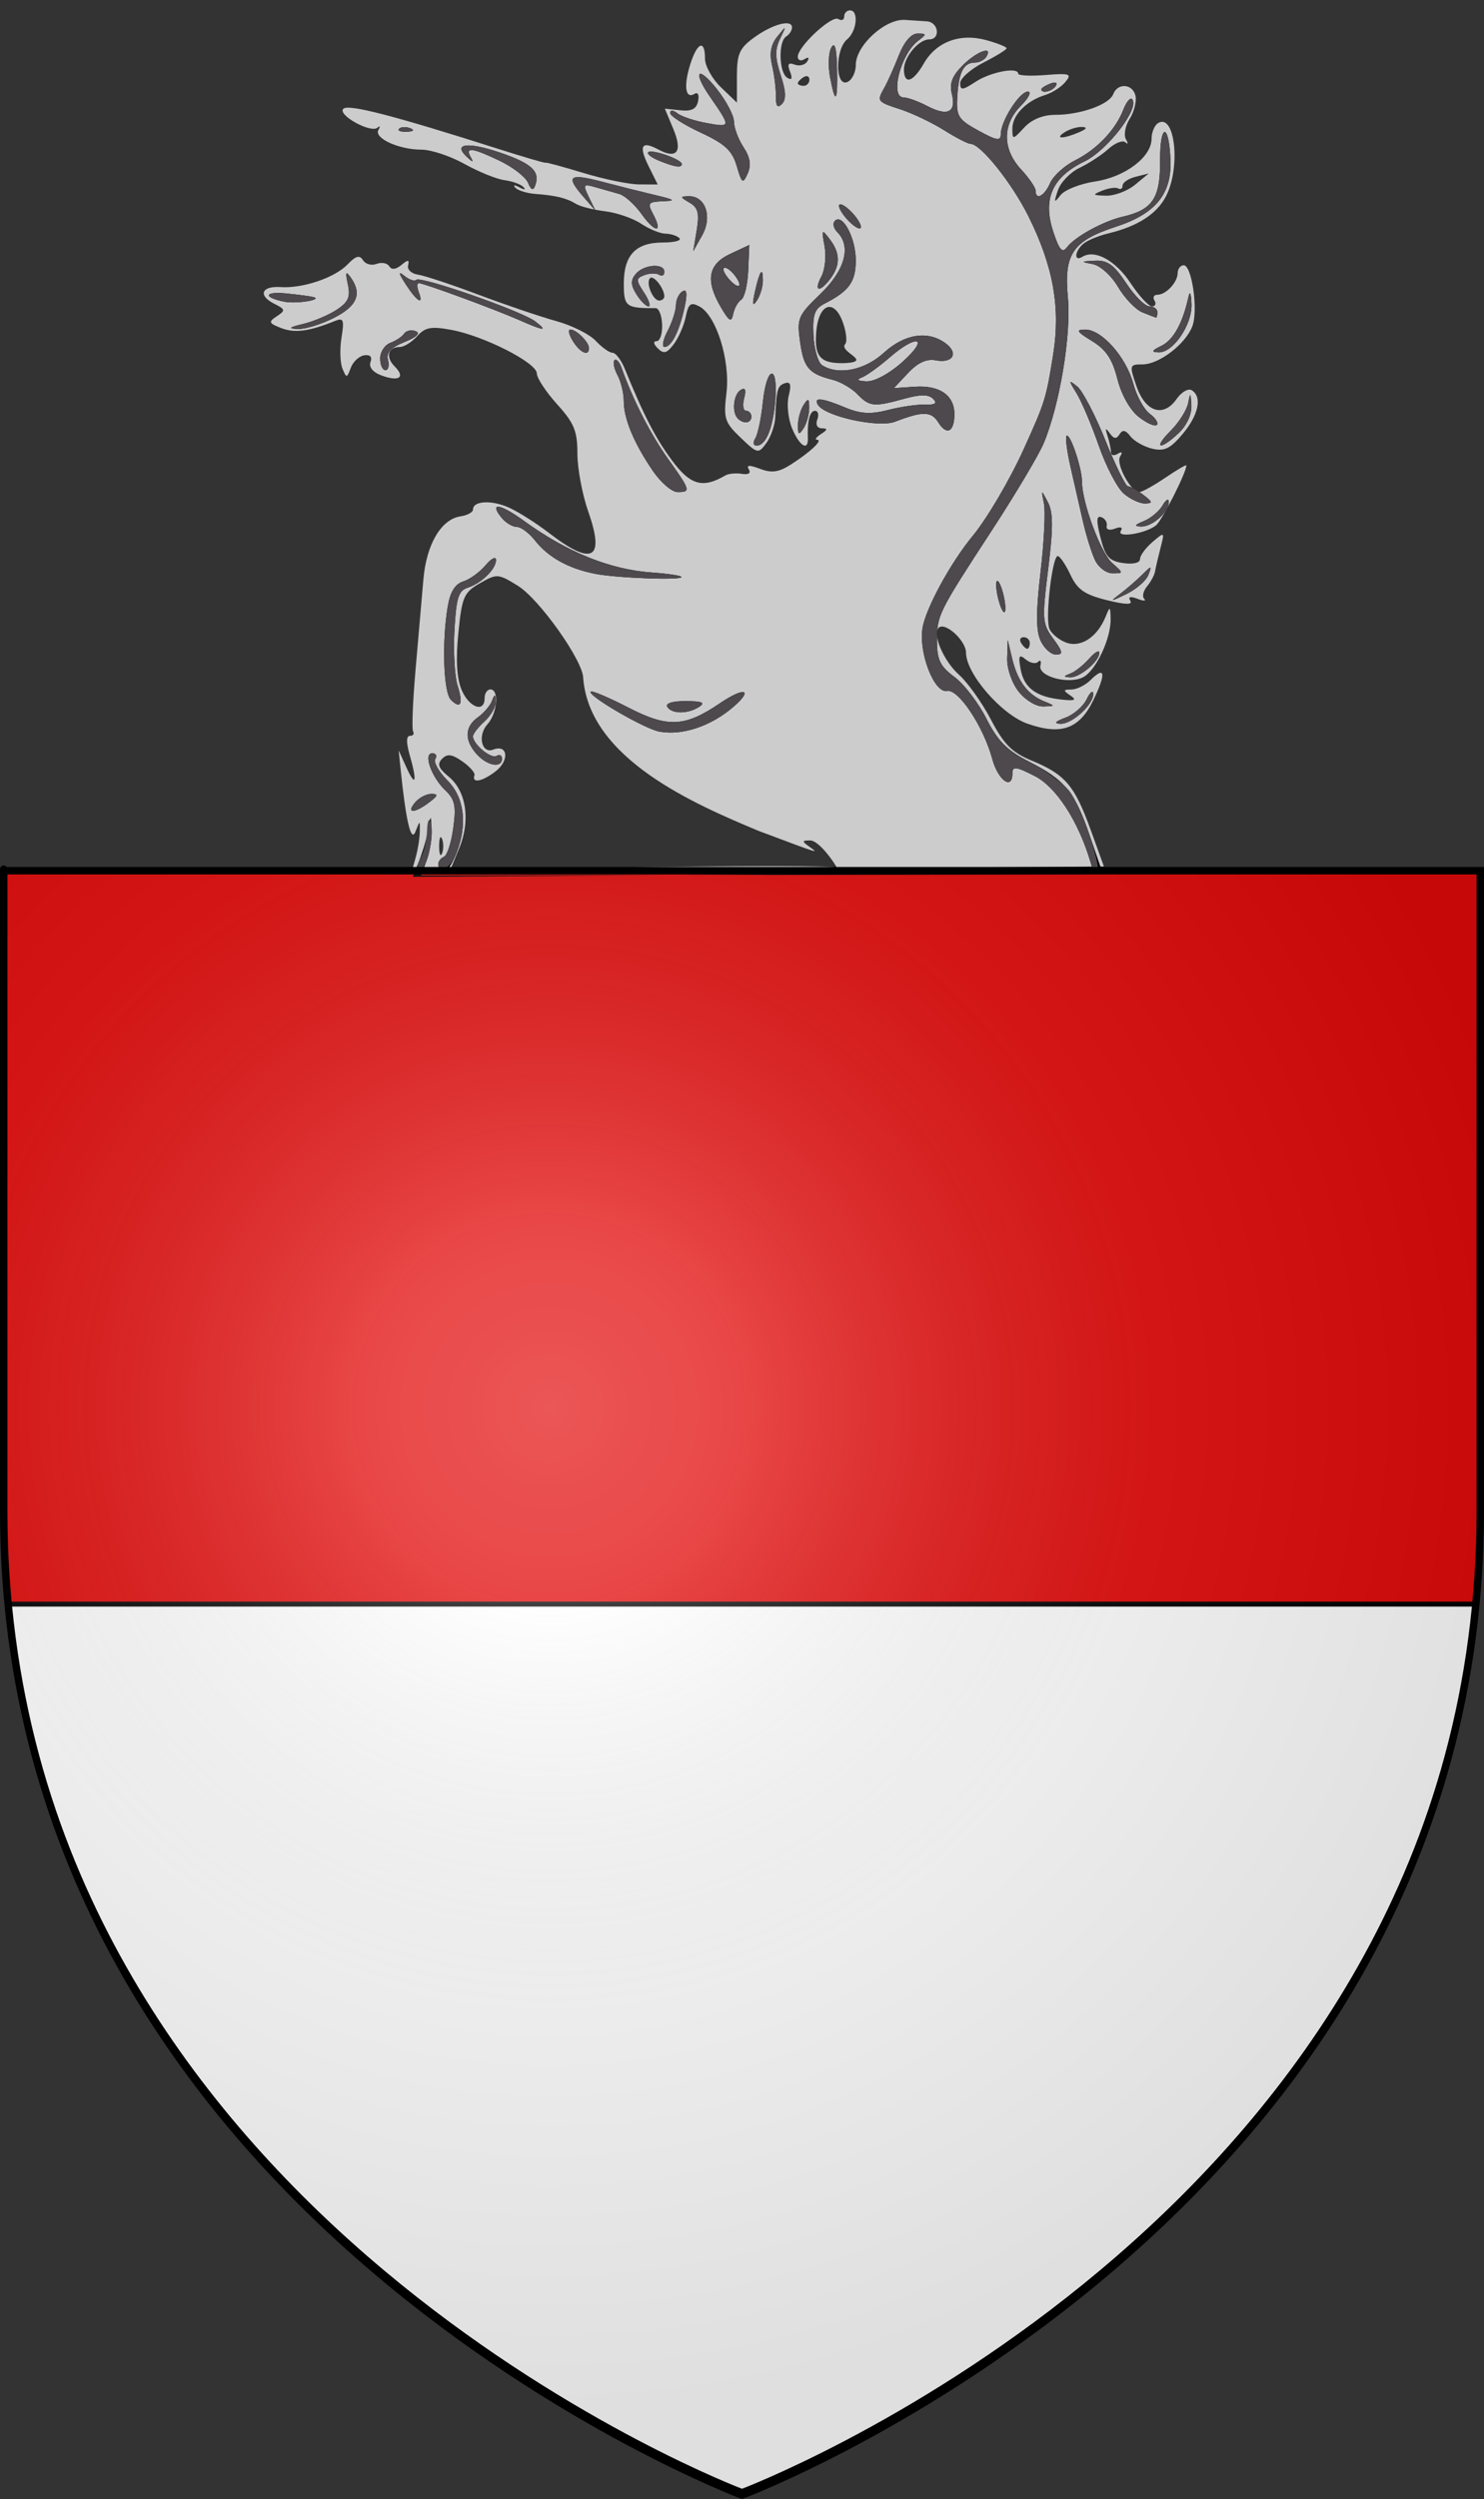 <?xml version="1.0" encoding="UTF-8" standalone="no"?>
<!-- Created with Inkscape (http://www.inkscape.org/) -->

<svg
   xmlns:dc="http://purl.org/dc/elements/1.1/"
   xmlns:cc="http://creativecommons.org/ns#"
   xmlns:rdf="http://www.w3.org/1999/02/22-rdf-syntax-ns#"
   xmlns:svg="http://www.w3.org/2000/svg"
   xmlns="http://www.w3.org/2000/svg"
   xmlns:xlink="http://www.w3.org/1999/xlink"
   xmlns:sodipodi="http://sodipodi.sourceforge.net/DTD/sodipodi-0.dtd"
   xmlns:inkscape="http://www.inkscape.org/namespaces/inkscape"
   version="1.0"
   width="600"
   height="1009.707"
   id="svg2"
   style="display:inline"
   sodipodi:version="0.32"
   inkscape:version="0.48.4 r9939"
   sodipodi:docname="Blason_ville_be_Kruibeke_(avec_ornements).svg"
   inkscape:output_extension="org.inkscape.output.svg.inkscape">
  <rect width="100%" height="100%" fill="#333333" stroke="none"/>
  <sodipodi:namedview
     inkscape:window-height="850"
     inkscape:window-width="1440"
     inkscape:pageshadow="2"
     inkscape:pageopacity="0.0"
     guidetolerance="10.0"
     gridtolerance="10.0"
     objecttolerance="10.0"
     borderopacity="1.0"
     bordercolor="#666666"
     pagecolor="#ffffff"
     id="base"
     showgrid="false"
     inkscape:zoom="0.7"
     inkscape:cx="263.70383"
     inkscape:cy="733.65324"
     inkscape:window-x="-8"
     inkscape:window-y="-8"
     inkscape:current-layer="svg2"
     fit-margin-top="0"
     fit-margin-left="0"
     fit-margin-right="0"
     fit-margin-bottom="0"
     inkscape:window-maximized="0" />
  <desc
     id="desc4">Blason Vide 3D</desc>
  <defs
     id="defs6">
    <inkscape:perspective
       sodipodi:type="inkscape:persp3d"
       inkscape:vp_x="0 : 330 : 1"
       inkscape:vp_y="0 : 1000 : 0"
       inkscape:vp_z="600 : 330 : 1"
       inkscape:persp3d-origin="300 : 220 : 1"
       id="perspective11086" />
    <linearGradient
       id="linearGradient2893">
      <stop
         id="stop2895"
         style="stop-color:#ffffff;stop-opacity:0.314"
         offset="0" />
      <stop
         id="stop2897"
         style="stop-color:#ffffff;stop-opacity:0.251"
         offset="0.19" />
      <stop
         id="stop2901"
         style="stop-color:#6b6b6b;stop-opacity:0.125"
         offset="0.6" />
      <stop
         id="stop2899"
         style="stop-color:#000000;stop-opacity:0.125"
         offset="1" />
    </linearGradient>
    <radialGradient
       cx="221.445"
       cy="226.331"
       r="300"
       fx="221.445"
       fy="226.331"
       id="radialGradient3163"
       xlink:href="#linearGradient2893"
       gradientUnits="userSpaceOnUse"
       gradientTransform="matrix(1.353,0,0,1.349,-791.915,-112.89)" />
  </defs>
  <g
     id="layer3"
     style="display:inline"
     transform="translate(0,349.614)">
    <path
       d="m 300,658.5 c 0,0 298.5,-112.32 298.5,-397.772 0,-285.452 0,-258.552 0,-258.552 l -597,0 0,258.552 C 1.5,546.18 300,658.5 300,658.5 z"
       id="path2855"
       style="fill:#e20909;fill-opacity:1;fill-rule:evenodd;stroke:none"
       inkscape:connector-curvature="0" />
  </g>
  <g
     id="layer94"
     style="display:inline"
     transform="translate(0,349.614)">
    <g
       id="layer23"
       style="display:inline">
      <path
         d="m 596.565,298.498 -593.131,0 c 25.572,256.548 296.57,358.506 296.57,358.506 0,0 270.99,-101.959 296.561,-358.506"
         id="coupé"
         style="fill:#ffffff;fill-opacity:1;stroke:#010101;stroke-width:2;stroke-miterlimit:4;stroke-dasharray:none"
         inkscape:connector-curvature="0" />
    </g>
  </g>
  <g
     id="g3046"
     transform="matrix(2.345,0,0,2.345,1061.817,-860.538)">
    <path
       style="fill:#cccccc"
       d="m -381.801,517.09 0.677,-2.42 c 0.372,-1.331 0.69,-3.32 0.706,-4.42 0.029,-1.997 0.028,-1.997 -0.75,-0.004 -0.765,1.959 -1.645,-1.775 -2.591,-10.996 l -0.308,-3 1.364,3 c 1.594,3.504 1.855,2.381 0.525,-2.257 -0.602,-2.099 -0.581,-3.243 0.059,-3.243 0.544,0 0.789,-0.338 0.544,-0.75 -0.245,-0.412 -0.051,-5.25 0.43,-10.75 0.481,-5.5 1.085,-12.454 1.343,-15.454 0.52,-6.054 3.063,-10.369 6.405,-10.866 1.182,-0.175 2.15,-0.705 2.15,-1.176 0,-1.568 3.461,-1.67 6.5,-0.19 1.65,0.803 4.575,2.674 6.5,4.157 7.575,5.837 9.785,4.692 6.883,-3.565 -1.035,-2.946 -1.883,-7.45 -1.883,-10.01 0,-3.914 -0.556,-5.27 -3.5,-8.528 -1.925,-2.131 -3.5,-4.524 -3.5,-5.319 0,-1.815 -9.069,-6.436 -14.694,-7.487 -3.514,-0.656 -4.53,-0.472 -5.928,1.073 -0.928,1.026 -2.266,1.865 -2.974,1.865 -2.078,0 -2.542,1.719 -0.906,3.356 1.914,1.914 0.724,2.682 -2.353,1.521 -1.427,-0.539 -2.144,-1.439 -1.819,-2.284 0.338,-0.88 -0.059,-1.308 -1.074,-1.159 -0.885,0.13 -1.931,1.098 -2.323,2.151 -0.674,1.807 -0.755,1.814 -1.445,0.121 -0.402,-0.987 -0.472,-3.389 -0.156,-5.338 0.496,-3.057 0.341,-3.449 -1.126,-2.852 -4.394,1.788 -6.917,2.131 -9.211,1.249 -2.221,-0.854 -2.31,-1.077 -0.818,-2.057 1.523,-1.001 1.483,-1.194 -0.441,-2.154 -2.847,-1.42 -2.208,-3.097 1.095,-2.872 3.815,0.259 9.358,-1.617 11.554,-3.913 1.41,-1.473 2.073,-1.654 2.649,-0.722 0.423,0.684 1.475,0.973 2.338,0.642 0.863,-0.331 1.848,-0.15 2.19,0.403 0.401,0.649 1.141,0.573 2.088,-0.213 1.164,-0.966 1.404,-0.949 1.161,0.08 -0.169,0.714 0.594,1.423 1.694,1.576 1.1,0.153 5.825,1.717 10.5,3.475 4.675,1.758 10.692,3.799 13.371,4.535 2.679,0.736 5.734,2.264 6.789,3.396 1.055,1.132 2.36,2.059 2.9,2.059 0.54,0 1.487,1.238 2.103,2.75 3.284,8.063 5.275,11.922 8.153,15.807 3.157,4.261 5.294,4.862 9.184,2.579 0.55,-0.323 1.837,-0.449 2.859,-0.28 1.127,0.186 1.597,-0.118 1.193,-0.772 -0.47,-0.76 0.103,-0.786 1.937,-0.089 2.009,0.764 3.22,0.595 5.307,-0.74 3.401,-2.176 5.6,-4.251 4.525,-4.271 -0.452,-0.008 -0.146,-0.452 0.679,-0.985 1.157,-0.748 1.19,-0.973 0.143,-0.985 -0.793,-0.009 -1.118,-0.639 -0.781,-1.515 0.317,-0.825 0.14,-1.5 -0.393,-1.5 -0.898,0 -1.349,1.731 -1.237,4.75 0.085,2.282 -1.471,1.293 -2.723,-1.731 -0.679,-1.639 -0.939,-4.158 -0.578,-5.598 0.478,-1.903 0.304,-2.499 -0.637,-2.183 -1.293,0.434 -1.462,1.019 -1.678,5.821 -0.063,1.407 -0.757,3.432 -1.541,4.5 -1.388,1.889 -1.506,1.864 -4.438,-0.936 -2.763,-2.64 -2.964,-3.28 -2.436,-7.743 0.663,-5.596 -1.759,-13.305 -4.668,-14.862 -1.484,-0.794 -1.89,-0.49 -2.351,1.761 -0.306,1.497 -1.23,3.621 -2.052,4.721 -1.198,1.603 -1.746,1.752 -2.762,0.75 -0.755,-0.745 -0.84,-1.25 -0.211,-1.25 0.581,0 1.009,-1.28 0.95,-2.845 -0.059,-1.565 -0.556,-2.844 -1.106,-2.842 -5.154,0.015 -5.5,-0.252 -5.5,-4.241 0,-4.905 2.064,-7.071 6.738,-7.071 1.977,0 3.258,-0.338 2.845,-0.75 -0.412,-0.412 -1.5,-0.762 -2.417,-0.776 -0.917,-0.014 -2.799,-0.784 -4.182,-1.711 -1.384,-0.927 -4.181,-1.892 -6.217,-2.144 -2.036,-0.252 -4.279,-0.82 -4.984,-1.26 -1.595,-0.996 -3.507,-1.468 -6.981,-1.722 -1.484,-0.108 -3.059,-0.593 -3.5,-1.077 -0.458,-0.502 -0.158,-0.527 0.697,-0.059 0.838,0.458 1.152,0.439 0.712,-0.044 -0.433,-0.476 -1.911,-1.015 -3.284,-1.199 -1.373,-0.184 -4.48,-1.442 -6.905,-2.796 -2.425,-1.354 -5.763,-2.461 -7.419,-2.461 -3.897,0 -8.22,-1.98 -7.413,-3.396 0.346,-0.607 0.275,-0.784 -0.158,-0.394 -1.13,1.019 -6.949,-2.194 -5.89,-3.253 0.853,-0.853 8.665,1.164 26.357,6.802 4.675,1.49 8.5,2.611 8.5,2.491 0,-0.12 2.925,0.671 6.5,1.758 3.575,1.087 7.928,1.98 9.673,1.984 l 3.173,0.008 -1.528,-3.062 c -1.798,-3.604 -1.295,-4.53 1.616,-2.972 3.253,1.741 4.24,0.39 2.594,-3.551 l -1.453,-3.478 2.677,0.282 c 1.947,0.205 2.781,-0.228 3.058,-1.586 0.22,-1.077 -0.046,-1.604 -0.629,-1.244 -1.558,0.963 -1.896,-1.345 -0.739,-5.044 1.208,-3.859 2.557,-4.403 2.557,-1.031 0,1.272 1.238,3.499 2.75,4.948 l 2.75,2.635 0,-4.528 c 0,-3.855 0.435,-4.845 2.933,-6.664 3.205,-2.334 6.567,-3.234 6.567,-1.756 0,0.514 -0.45,1.213 -1,1.553 -1.386,0.857 -1.258,6.223 0.17,7.105 0.801,0.495 0.955,0.164 0.489,-1.052 -0.502,-1.307 -0.291,-1.626 0.798,-1.208 0.814,0.312 1.788,0.068 2.166,-0.543 0.416,-0.673 0.231,-0.829 -0.468,-0.397 -0.635,0.392 -1.155,0.202 -1.155,-0.422 0,-1.759 5.852,-7.192 6.989,-6.489 0.556,0.344 1.011,0.148 1.011,-0.434 0,-0.582 0.45,-1.059 1,-1.059 1.543,0 1.182,3.604 -0.5,5 -2.06,1.71 -2.06,8.152 0,7.362 0.825,-0.317 1.5,-1.652 1.5,-2.969 0,-3.346 5.098,-7.994 8.5,-7.749 1.1,0.079 2.788,0.192 3.75,0.25 2.029,0.123 2.418,3.106 0.405,3.106 -1.825,0 -4.397,3.1 -4.356,5.25 0.051,2.609 1.582,2.118 3.429,-1.099 2.151,-3.747 6.243,-5.273 10.781,-4.02 1.92,0.53 3.49,1.158 3.49,1.396 0,0.238 -1.8,1.351 -4,2.473 -2.2,1.122 -4,2.717 -4,3.543 0,1.277 0.4,1.24 2.661,-0.241 2.593,-1.699 7.339,-2.598 7.339,-1.391 0,0.332 2.124,0.434 4.721,0.227 4.209,-0.335 4.579,-0.204 3.41,1.204 -0.721,0.869 -2.283,1.875 -3.471,2.237 -3.215,0.978 -5.66,3.468 -5.66,5.764 0,1.994 0.04,1.991 2.039,-0.155 1.305,-1.4 3.232,-2.189 5.351,-2.189 4.343,0 9.309,-1.773 9.999,-3.57 0.769,-2.004 3.388,-1.786 3.842,0.32 0.207,0.963 -0.248,2.743 -1.013,3.956 -0.765,1.213 -1.054,2.788 -0.644,3.5 0.411,0.712 0.37,0.952 -0.09,0.535 -0.46,-0.418 -1.77,0.087 -2.91,1.121 -1.141,1.034 -3.379,2.5 -4.975,3.259 -1.595,0.759 -3.283,2.504 -3.75,3.879 -0.734,2.159 -0.673,2.274 0.443,0.842 0.711,-0.912 3.399,-1.973 5.972,-2.359 5.188,-0.778 9.735,-4.223 9.735,-7.376 0,-1.094 0.5,-2.298 1.112,-2.676 2.924,-1.807 3.949,7.616 1.371,12.602 -1.582,3.059 -4.889,5.183 -9.977,6.407 -1.647,0.396 -3.559,1.19 -4.25,1.763 -1.519,1.261 -1.688,3.183 -0.199,2.262 2.152,-1.33 5.731,0.615 8.313,4.518 1.462,2.209 3.129,4.017 3.703,4.017 0.575,0 0.767,-0.45 0.427,-1 -0.34,-0.55 -0.109,-1 0.512,-1 1.477,0 3.488,-2.162 3.488,-3.75 0,-0.688 0.45,-1.29 1,-1.338 1.431,-0.126 2.579,7.751 1.531,10.506 -1.175,3.092 -5.743,6.582 -8.614,6.582 -2.236,0 -2.27,0.125 -1.02,3.75 1.544,4.479 4.64,5.462 6.926,2.198 0.834,-1.191 2.003,-1.865 2.597,-1.498 1.844,1.14 1.195,4.259 -1.569,7.544 -2.138,2.541 -3.151,3.027 -5.25,2.522 -1.431,-0.344 -3.121,-1.303 -3.755,-2.131 -0.838,-1.093 -1.351,-1.186 -1.875,-0.339 -0.533,0.862 -0.974,0.812 -1.69,-0.19 -0.726,-1.016 -0.82,-0.896 -0.375,0.475 0.327,1.007 0.594,2.272 0.594,2.809 0,0.537 0.52,0.656 1.155,0.264 0.73,-0.451 0.882,-0.273 0.414,0.485 -0.774,1.252 1.862,6.111 3.315,6.111 0.461,0 2.475,-1.111 4.477,-2.47 2.002,-1.358 3.64,-2.316 3.64,-2.127 0,1.219 -4.206,9.514 -5.238,10.331 -1.81,1.432 -6.853,2.223 -6.067,0.952 0.384,-0.622 -0.017,-0.776 -1.018,-0.392 -0.954,0.366 -1.551,0.174 -1.414,-0.455 0.131,-0.599 -0.283,-1.281 -0.919,-1.516 -0.858,-0.317 -0.898,0.594 -0.154,3.526 0.836,3.295 1.487,4.024 3.907,4.379 1.71,0.251 2.904,-0.028 2.904,-0.678 0,-0.608 0.961,-1.927 2.135,-2.933 2.12,-1.815 2.13,-1.808 1.396,1.028 -0.406,1.571 -0.824,3.373 -0.929,4.005 -0.104,0.632 -0.729,1.798 -1.387,2.592 -0.659,0.794 -0.878,1.763 -0.487,2.154 0.391,0.391 -0.137,0.386 -1.173,-0.012 -1.225,-0.47 -1.653,-0.35 -1.225,0.342 0.446,0.721 -0.872,0.683 -4.086,-0.118 -3.812,-0.95 -5.039,-1.809 -6.244,-4.373 -0.825,-1.755 -1.805,-3.2 -2.178,-3.212 -0.941,-0.03 -2.182,10.598 -1.457,12.486 0.325,0.847 1.614,1.93 2.863,2.405 2.521,0.96 5.386,-0.892 6.827,-4.413 0.773,-1.889 0.822,-1.873 0.882,0.282 0.094,3.368 -2.486,8.906 -4.7,10.091 -2.5,1.338 -7.857,-0.1 -7.403,-1.987 0.183,-0.763 -2.6e-4,-1.053 -0.408,-0.645 -0.408,0.408 -1.367,0.222 -2.132,-0.413 -1.147,-0.952 -1.3,-0.654 -0.873,1.701 0.583,3.217 2.677,4.761 7.08,5.222 2.293,0.24 2.647,0.074 1.5,-0.704 -1.3,-0.882 -1.276,-1.02 0.179,-1.033 0.923,-0.008 2.407,-0.744 3.298,-1.634 2.508,-2.508 2.708,-1.138 0.501,3.43 -2.415,4.999 -5.55,6.127 -11.371,4.094 -4.5,-1.572 -10.606,-8.62 -10.606,-12.242 0,-2.084 -3.624,-5.372 -4.717,-4.279 -1.118,1.118 0.894,5.758 3.506,8.085 1.509,1.345 3.991,4.829 5.515,7.741 2.241,4.284 3.604,5.64 7.129,7.099 5.677,2.348 7.305,4.271 10.062,11.887 l 2.282,6.304 m -46.153,0.209 c 0.909,1.057 -2.61,-4.712 -4.529,-4.694 -1.402,0.013 -1.413,0.146 -0.095,1.094 1.664,1.197 2.084,1.328 -8.8,-2.752 -10.925,-4.562 -29.128,-12.358 -30.2,-26.305 0,-2.951 -7.552,-13.613 -11.268,-15.91 -3.4,-2.101 -3.617,-2.116 -6.545,-0.435 -2.765,1.587 -3.088,2.332 -3.713,8.554 -0.459,4.574 -0.281,7.79 0.542,9.777 1.276,3.081 3.984,4.075 3.984,1.461 0,-0.825 0.45,-1.5 1,-1.5 1.543,0 1.183,4.141 -0.524,6.027 -1.731,1.913 -0.991,5.108 1.006,4.342 2.531,-0.971 2.845,1.876 0.412,3.745 -2.336,1.795 -4.145,2.12 -3.644,0.656 0.138,-0.402 -0.8,-1.466 -2.084,-2.366 -1.798,-1.26 -2.602,-1.363 -3.5,-0.448 -0.891,0.907 -0.622,1.631 1.14,3.071 3.061,2.502 3.798,7.594 1.792,12.393 -0.879,2.103 -1.737,4.143 -1.598,4.093 1.676,-0.592 65.99,-1.541 66.624,-0.804 z m -67.962,-4.959 c -0.277,-0.688 -0.504,-0.125 -0.504,1.25 0,1.375 0.227,1.938 0.504,1.25 0.277,-0.688 0.277,-1.812 0,-2.5 z m 101.338,-33.75 c 0,-0.55 -0.477,-1 -1.059,-1 -0.582,0 -0.781,0.45 -0.441,1 0.34,0.55 0.816,1 1.059,1 0.243,0 0.441,-0.45 0.441,-1 z m -31.83,-51.503 c 0.367,-0.367 0.201,-2.001 -0.367,-3.633 -1.506,-4.321 -4.215,-3.417 -4.622,1.543 -0.356,4.34 0.715,5.491 4.995,5.369 4.837,-0.28 -1.181,-1.927 -0.006,-3.279 z m -31.185,-8.247 c -0.028,-1.369 -1.866,-3.702 -2.454,-3.114 -0.788,0.788 0.467,3.864 1.576,3.864 0.491,0 0.886,-0.338 0.878,-0.75 z m 81.155,-19.198 2.361,-1.948 -2.25,0.565 c -1.238,0.311 -2.25,0.989 -2.25,1.507 0,0.518 -0.338,0.747 -0.75,0.508 -0.412,-0.239 -1.65,-0.072 -2.75,0.371 -1.775,0.714 -1.703,0.812 0.639,0.875 1.452,0.039 3.702,-0.806 5,-1.878 z m -9.639,-9.052 c 1.319,-0.567 1.489,-0.878 0.5,-0.914 -0.825,-0.03 -2.175,0.381 -3,0.914 -1.828,1.181 -0.249,1.181 2.5,0 z m -46.5,-9.059 c 0,-0.582 -0.45,-0.781 -1,-0.441 -0.55,0.34 -1,0.816 -1,1.059 0,0.243 0.45,0.441 1,0.441 0.55,0 1,-0.477 1,-1.059 z"
       id="path3052"
       inkscape:connector-curvature="0"
       sodipodi:nodetypes="csccscsssssscssssssssssssscssssssssssssscsssssssscscscscsscssccsssssssscsssscsssscccssscsssssccssscsssssscsssssssssssssssscsscsssssssssssssssssscssssssssssssssssssssssssssssssssssssscsssssssccssscssscssssssscsscsssssscscsccssssssssssssssssssssssssscsscccsscsssssccsssssssssss" />
    <path
       style="fill:#000000"
       d="m -381.609,518.034 1.134,-2.892 c 0.624,-1.591 1.318,-4.017 1.544,-5.392 0.408,-2.488 0.411,-2.487 0.547,0.185 0.075,1.477 -0.308,3.852 -0.85,5.279 l -0.986,2.594 c 38.689,-0.06 77.379,-0.121 116.068,-0.182 l -0.649,-2.188 c -2.071,-6.989 -5.897,-12.877 -9.59,-14.761 -3.255,-1.661 -3.857,-1.73 -3.857,-0.447 0,2.951 -2.47,1.182 -3.463,-2.48 -1.521,-5.612 -5.848,-12.128 -7.795,-11.736 -2.182,0.439 -4.887,-6.414 -4.249,-10.764 0.485,-3.308 4.835,-11.318 8.652,-15.934 2.498,-3.021 6.442,-9.728 8.857,-15.066 3.642,-8.048 3.816,-8.607 5.028,-16.195 1.293,-8.097 0.022,-15.215 -4.252,-23.805 -2.859,-5.746 -8.26,-12.5 -9.995,-12.5 -0.453,0 -2.502,-1.056 -4.554,-2.346 -2.052,-1.291 -5.418,-2.9 -7.48,-3.578 -4.147,-1.361 -4.158,-1.376 -2.775,-3.84 0.536,-0.955 1.638,-3.424 2.449,-5.486 0.918,-2.334 2.132,-3.75 3.216,-3.75 1.605,0 1.613,0.098 0.096,1.25 -3.009,2.285 -4.91,9.744 -2.486,9.756 0.688,0.003 2.534,0.676 4.104,1.495 3.5,1.825 5.004,1.062 4.203,-2.131 -0.442,-1.762 0.063,-3.08 1.874,-4.891 2.421,-2.421 5.298,-3.467 4.07,-1.479 -0.34,0.55 -1.24,1 -2,1 -1.918,0 -2.765,1.677 -3.007,5.952 -0.186,3.296 0.174,3.865 3.65,5.769 3.178,1.741 3.856,1.846 3.856,0.6 0,-2.24 3.241,-7.321 4.67,-7.321 0.681,0 0.134,1.105 -1.216,2.455 -3.208,3.208 -3.19,7.46 0.045,10.951 1.375,1.484 2.5,3.124 2.5,3.646 0,1.754 1.517,0.968 2.513,-1.302 0.543,-1.238 2.468,-2.989 4.277,-3.893 3.764,-1.88 7.004,-5.276 8.344,-8.745 0.507,-1.314 1.18,-2.131 1.495,-1.816 1.431,1.431 -4.202,8.804 -8.207,10.742 -5.563,2.693 -7.236,6.464 -5.372,12.111 1.054,3.193 1.558,3.748 2.393,2.635 1.328,-1.77 6.27,-4.472 9.558,-5.226 5.16,-1.183 6.503,-3.174 6.465,-9.588 -0.038,-6.576 1.532,-6.704 1.793,-0.145 0.231,5.789 -2.585,9.232 -9.352,11.435 -7.521,2.448 -9.053,4.697 -8.339,12.24 0.602,6.357 -1.408,18.48 -4.153,25.048 -0.838,2.007 -4.81,8.688 -8.826,14.848 -9.442,14.481 -9.589,14.778 -9.589,19.35 0,3.148 0.564,4.295 2.997,6.094 1.649,1.219 4.129,4.448 5.511,7.177 1.949,3.847 3.578,5.5 7.253,7.364 6.282,3.186 7.992,5.254 10.574,12.79 l 2.168,6.329 m -114.199,-0.503 c 0,-0.504 0.139,-1.981 0.682,-2.164 0.542,-0.183 1.27,-2.405 1.616,-4.936 0.521,-3.809 0.286,-4.93 -1.362,-6.5 -2.422,-2.307 -3.859,-6.397 -2.248,-6.397 0.62,0 0.851,0.446 0.514,0.992 -0.337,0.545 0.598,2.202 2.077,3.682 2.939,2.939 3.51,7.583 1.548,12.577 -1.019,2.593 -2.826,4.743 -2.826,2.747 z m -4.305,-11.497 c 0.685,-0.825 1.951,-1.5 2.814,-1.5 1.256,0 1.182,0.293 -0.372,1.468 -2.54,1.921 -4.025,1.94 -2.441,0.032 z m 10.655,-8.329 c -2.167,-2.394 -2.098,-4.744 0.187,-6.365 1.013,-0.719 2.103,-1.982 2.421,-2.807 0.493,-1.277 0.591,-1.263 0.658,0.095 0.043,0.877 -0.821,2.409 -1.921,3.405 -1.1,0.995 -2,2.158 -2,2.584 0,1.37 3.131,3.954 4.081,3.367 0.506,-0.313 0.919,-0.092 0.919,0.491 0,1.68 -2.534,1.231 -4.345,-0.77 z m 31.47,-3.906 c -2.565,-0.472 -12.479,-6.246 -11.833,-6.891 0.216,-0.216 3.11,1.009 6.431,2.722 6.87,3.543 9.775,3.412 15.861,-0.718 4.216,-2.861 5.845,-2.416 2.308,0.631 -3.879,3.341 -8.81,4.985 -12.766,4.256 z m 69.989,-2.383 c 1.438,-0.528 3.095,-1.954 3.682,-3.171 0.587,-1.217 1.099,-1.649 1.136,-0.962 0.1,1.841 -3.66,5.262 -5.682,5.171 -1.156,-0.052 -0.863,-0.405 0.864,-1.038 z m -68.614,-1.883 c -0.371,-0.601 0.903,-0.994 3.191,-0.985 2.828,0.011 3.422,0.265 2.309,0.985 -1.956,1.264 -4.719,1.264 -5.5,0 z m -37.317,-1.217 c -1.265,-1.265 -1.559,-9.88 -0.546,-16.006 0.423,-2.561 1.261,-3.928 2.683,-4.379 1.137,-0.361 2.865,-1.611 3.84,-2.777 0.975,-1.167 1.788,-1.591 1.806,-0.942 0.044,1.55 -2.49,4.035 -4.889,4.797 -1.577,0.501 -1.974,1.776 -2.277,7.316 -0.202,3.69 0.038,7.97 0.532,9.51 1.029,3.208 0.569,4.201 -1.149,2.482 z m 97.889,-1.418 c -1.177,-1.497 -2.028,-3.98 -1.97,-5.75 l 0.102,-3.115 0.77,3.244 c 0.905,3.814 2.67,6.161 5.49,7.305 1.986,0.805 1.983,0.826 -0.143,0.888 -1.216,0.035 -3.093,-1.1 -4.25,-2.571 z m 8.927,-3.101 c 0.825,-0.318 2.288,-1.476 3.25,-2.574 0.963,-1.098 1.75,-1.547 1.75,-0.998 0,1.464 -3.43,4.321 -5.079,4.229 -1.153,-0.064 -1.138,-0.188 0.079,-0.657 z m -5.143,-5.678 c -0.799,-1.754 -0.8,-4.965 -0.003,-11.75 0.603,-5.135 0.871,-10.461 0.595,-11.836 -0.501,-2.495 -0.5,-2.495 0.683,-0.236 0.907,1.733 0.916,4.431 0.038,11.5 -1.078,8.682 -1.026,9.401 0.871,11.986 1.676,2.284 1.755,2.75 0.466,2.75 -0.853,0 -2.046,-1.086 -2.651,-2.414 z m -7.286,-7.158 c -0.368,-1.466 -0.476,-2.857 -0.24,-3.093 0.236,-0.236 0.73,0.77 1.097,2.236 0.368,1.466 0.476,2.857 0.24,3.093 -0.236,0.236 -0.73,-0.77 -1.097,-2.236 z m 20.929,-0.834 c 1.1,-0.826 2.815,-2.305 3.81,-3.287 1.726,-1.701 1.778,-1.702 1.129,-0.009 -0.375,0.976 -2.089,2.455 -3.81,3.287 -2.757,1.332 -2.891,1.333 -1.129,0.009 z m -90.5,-3.524 c -4.575,-0.915 -8.026,-2.834 -10.304,-5.729 -1.013,-1.288 -2.429,-2.341 -3.147,-2.341 -0.718,0 -1.874,-0.686 -2.57,-1.524 -2.287,-2.756 -0.373,-2.543 3.706,0.412 7.639,5.534 14.961,8.482 22.314,8.986 2.475,0.17 4.688,0.492 4.917,0.717 0.668,0.656 -11.081,0.246 -14.917,-0.521 z m 86.262,-2.32 c -0.592,-1.238 -1.54,-4.275 -2.107,-6.75 -0.567,-2.475 -1.529,-6.692 -2.138,-9.372 -0.609,-2.679 -0.913,-5.065 -0.677,-5.301 0.592,-0.592 2.661,5.536 2.661,7.884 0,3.593 3.24,12.286 5.232,14.039 1.951,1.716 1.952,1.75 0.048,1.75 -1.068,0 -2.426,-1.012 -3.018,-2.25 z m 8.403,-6.75 c 1.191,-0.48 2.639,-1.689 3.22,-2.687 0.58,-0.998 1.069,-1.283 1.085,-0.635 0.045,1.745 -2.865,4.331 -4.791,4.258 -1.245,-0.047 -1.119,-0.289 0.486,-0.936 z m -3.469,-4.75 c -1.115,-0.963 -3.049,-4.675 -4.299,-8.25 -1.25,-3.575 -2.967,-7.625 -3.817,-9 -1.421,-2.3 -1.414,-2.397 0.093,-1.206 0.901,0.712 3.081,4.874 4.845,9.25 1.764,4.376 3.521,7.956 3.904,7.956 0.383,0 1.57,0.661 2.638,1.468 1.644,1.243 1.69,1.473 0.302,1.5 -0.902,0.018 -2.551,-0.756 -3.666,-1.718 z m -81.195,-3.922 c -3.252,-4.759 -5,-8.957 -5,-12.008 0,-1.348 -0.486,-3.36 -1.081,-4.471 -0.595,-1.111 -0.83,-2.271 -0.524,-2.577 0.307,-0.307 0.859,0.294 1.228,1.336 1.936,5.463 4.971,11.404 7.992,15.645 3.908,5.487 3.983,5.75 1.635,5.741 -0.963,-0.004 -2.875,-1.653 -4.25,-3.666 z m 17.673,-5.578 c 0.435,-0.688 1.024,-3.5 1.309,-6.25 0.644,-6.218 2.6,-6.68 2.154,-0.509 -0.352,4.878 -1.615,8.009 -3.231,8.009 -0.574,0 -0.676,-0.549 -0.233,-1.25 z m 71.631,-1.327 c 1.417,-1.417 2.767,-3.555 3,-4.75 0.369,-1.892 0.441,-1.84 0.559,0.403 0.081,1.533 -0.801,3.456 -2.178,4.75 -3.271,3.073 -4.499,2.715 -1.381,-0.403 z m -64.274,-0.923 c 0,-1.1 0.436,-2.675 0.969,-3.5 0.803,-1.242 0.969,-1.156 0.969,0.5 0,1.1 -0.436,2.675 -0.969,3.5 -0.803,1.242 -0.969,1.156 -0.969,-0.5 z m 24.194,-0.512 c -1.205,-1.929 -2.691,-1.953 -7.432,-0.118 -2.862,1.108 -12.073,-0.896 -13.309,-2.896 -0.844,-1.365 0.699,-1.214 4.709,0.462 2.628,1.098 4.365,1.198 7.372,0.423 2.164,-0.557 5.04,-0.976 6.39,-0.93 1.767,0.059 2.151,-0.222 1.37,-1.003 -0.778,-0.778 -2.183,-0.781 -4.956,-0.011 -5.237,1.454 -6.008,1.38 -8.081,-0.773 -0.984,-1.022 -2.914,-2.143 -4.289,-2.491 -4.102,-1.037 -4.976,-2.059 -5.605,-6.556 -0.564,-4.032 -0.358,-4.516 3.503,-8.226 4.242,-4.076 5.371,-8.198 2.919,-10.651 -0.651,-0.651 -0.839,-1.528 -0.418,-1.948 1.329,-1.329 3.602,2.963 3.602,6.8 0,3.699 -1.15,5.298 -5.357,7.45 -1.753,0.897 -2.106,1.889 -1.938,5.453 0.113,2.396 0.788,4.726 1.5,5.177 2.797,1.775 7.344,0.856 10.633,-2.148 3.564,-3.255 7.576,-3.879 10.623,-1.652 2.34,1.711 1.299,3.52 -1.697,2.947 -1.549,-0.296 -3.073,0.405 -4.741,2.18 l -2.458,2.617 3.626,-0.244 c 4.262,-0.287 6.809,1.477 6.809,4.716 0,3.08 -1.319,3.757 -2.775,1.425 z m -6.093,-10.488 c 4.634,-4.186 2.428,-4.794 -2.347,-0.647 -1.807,1.569 -3.96,3.109 -4.785,3.421 -0.962,0.364 -0.647,0.596 0.879,0.647 1.394,0.046 3.982,-1.369 6.253,-3.421 z m 40.646,9.54 c -1.505,-1.184 -2.991,-3.83 -3.674,-6.542 -0.859,-3.413 -1.955,-5.047 -4.375,-6.522 -2.647,-1.614 -2.857,-1.969 -1.166,-1.972 2.849,-0.005 7.041,4.721 8.291,9.348 0.572,2.118 1.851,4.444 2.842,5.168 0.991,0.724 1.533,1.585 1.205,1.913 -0.328,0.328 -1.733,-0.299 -3.123,-1.392 z m -69.111,0.293 c -1.073,-1.073 -0.767,-4.153 0.491,-4.931 0.793,-0.49 0.98,-0.036 0.594,1.441 -0.31,1.186 -0.156,2.156 0.342,2.156 0.499,0 0.906,0.45 0.906,1 0,1.138 -1.338,1.329 -2.333,0.333 z m -61.667,-10.365 c 0,-1.117 0.787,-2.322 1.75,-2.677 0.963,-0.355 2.035,-1.071 2.384,-1.591 0.349,-0.52 1.249,-0.705 2,-0.411 0.854,0.334 0.127,1.032 -1.938,1.861 -2.373,0.953 -3.174,1.824 -2.844,3.088 0.253,0.968 0.052,1.76 -0.446,1.76 -0.499,0 -0.906,-0.914 -0.906,-2.031 z m 33.232,-2.969 c -0.687,-1.1 -0.885,-2 -0.441,-2 1.042,0 3.208,2.161 3.208,3.2 0,1.473 -1.506,0.82 -2.768,-1.2 z m 101.447,0.811 c 2.066,-0.999 3.671,-3.868 4.649,-8.311 0.281,-1.277 0.482,-0.873 0.556,1.115 0.133,3.576 -3.189,8.419 -5.707,8.317 -1.289,-0.052 -1.173,-0.312 0.501,-1.121 z m -85.126,-2.561 c 0.789,-1.512 1.437,-3.511 1.441,-4.441 0.003,-0.93 0.504,-1.999 1.113,-2.375 0.776,-0.48 0.89,0.325 0.382,2.691 -0.892,4.153 -2.264,6.875 -3.465,6.875 -0.498,0 -0.26,-1.238 0.529,-2.75 z m -62.828,-1.221 c 1.774,-0.421 4.366,-1.514 5.761,-2.428 2.025,-1.327 2.417,-2.21 1.944,-4.381 -0.457,-2.099 -0.349,-2.377 0.473,-1.219 2.016,2.837 1.158,4.928 -2.864,6.98 -2.178,1.111 -4.991,1.974 -6.25,1.918 -1.732,-0.077 -1.505,-0.289 0.935,-0.869 z m 37.275,-0.653 c -4.196,-1.853 -16.496,-6.376 -17.34,-6.376 -0.329,0 -0.339,0.675 -0.022,1.5 0.923,2.404 -0.256,1.734 -2.198,-1.25 -1.296,-1.991 -1.371,-2.407 -0.273,-1.509 0.834,0.683 1.763,0.995 2.064,0.694 0.71,-0.71 18.144,5.372 20.481,7.145 2.316,1.757 1.607,1.703 -2.712,-0.204 z m 34.75,-2.207 c -2.712,-4.614 -2.224,-7.417 1.602,-9.203 l 3.287,-1.535 -0.183,4.391 c -0.101,2.415 -0.642,4.681 -1.204,5.035 -0.562,0.354 -1.185,1.464 -1.387,2.466 -0.301,1.502 -0.674,1.298 -2.116,-1.154 z m 2.25,-5.669 c -0.707,-0.852 -1.491,-1.342 -1.743,-1.09 -0.551,0.551 2.073,3.551 2.636,3.013 0.216,-0.206 -0.186,-1.072 -0.892,-1.923 z m 70.401,6.525 c -1.155,-0.467 -3.031,-2.427 -4.169,-4.356 -1.172,-1.986 -3.081,-3.7 -4.401,-3.952 -2.109,-0.402 -2.07,-0.457 0.405,-0.58 2.156,-0.107 3.297,0.712 5.383,3.864 1.456,2.2 3.262,4 4.014,4 0.752,0 1.367,0.45 1.367,1 0,0.55 -0.113,0.971 -0.25,0.937 -0.138,-0.035 -1.195,-0.445 -2.349,-0.912 z m -147.901,-1.82 c -3.714,-0.741 -3.527,-1.806 0.251,-1.431 2.062,0.204 4.187,0.485 4.723,0.624 1.759,0.456 -2.925,1.216 -4.974,0.807 z m 60.683,-1.283 c -1.002,-1.605 -1.029,-2.402 -0.118,-3.5 1.373,-1.654 4.935,-1.916 4.935,-0.363 0,0.582 -0.409,0.806 -0.91,0.497 -0.5,-0.309 -1.642,-0.281 -2.536,0.062 -1.481,0.568 -1.487,0.837 -0.067,3.003 0.857,1.309 1.207,2.379 0.776,2.379 -0.43,0 -1.367,-0.935 -2.08,-2.078 z m 20.427,-0.422 c 0.822,-3.677 1.395,-4.475 1.374,-1.917 -0.008,1.054 -0.472,2.592 -1.03,3.417 -0.741,1.095 -0.834,0.691 -0.344,-1.5 z m 11.455,-2.622 c 0.625,-1.167 0.873,-3.53 0.553,-5.25 -0.546,-2.929 -0.489,-3.005 0.899,-1.187 1.814,2.375 1.842,4.501 0.09,6.809 -1.856,2.444 -2.913,2.189 -1.543,-0.372 z m -21.483,-8.027 c 0.478,-2.897 0.223,-3.869 -1.24,-4.72 -1.659,-0.964 -1.672,-1.074 -0.127,-1.101 2.87,-0.051 4.099,3.524 2.309,6.717 l -1.544,2.753 z m -9.499,-2.735 c -1.174,-1.649 -2.911,-3.214 -3.859,-3.478 -0.948,-0.264 -2.775,-0.783 -4.06,-1.154 -2.167,-0.625 -2.253,-0.504 -1.194,1.671 l 1.142,2.345 -2.056,-2.361 c -3.142,-3.607 -2.524,-4.113 3.194,-2.611 2.888,0.758 7.05,1.803 9.25,2.322 3.35,0.79 3.547,0.96 1.215,1.046 -2.504,0.093 -2.673,0.314 -1.669,2.189 1.771,3.308 0.387,3.33 -1.963,0.031 z m 35.417,0.883 c -1.002,-1.107 -1.596,-2.237 -1.321,-2.512 0.275,-0.275 1.319,0.406 2.321,1.512 1.002,1.107 1.596,2.237 1.321,2.512 -0.275,0.275 -1.319,-0.406 -2.321,-1.512 z m -55.004,-6.285 c -0.405,-0.982 -2.567,-2.669 -4.804,-3.75 -4.71,-2.276 -6.095,-2.47 -5.104,-0.715 0.56,0.992 0.432,0.996 -0.624,0.017 -2.496,-2.315 0.089,-2.663 5.675,-0.764 5.537,1.882 6.991,3.25 6.073,5.715 -0.333,0.894 -0.701,0.742 -1.215,-0.502 z m 35.981,-2.892 c -0.785,-2.667 -2.014,-3.806 -6.228,-5.765 -2.888,-1.343 -5.25,-2.86 -5.25,-3.372 0,-0.543 0.521,-0.517 1.25,0.061 0.688,0.546 2.982,1.304 5.098,1.686 4.151,0.749 4.155,0.714 0.488,-4.588 -3.01,-4.352 -2.08,-5.427 1.164,-1.346 1.65,2.076 3,4.629 3,5.673 0,1.044 0.737,3.022 1.637,4.397 1.159,1.769 1.372,3.095 0.728,4.538 -0.83,1.86 -0.996,1.747 -1.887,-1.284 z m -13.373,-0.909 c -1.317,-0.527 -2.167,-1.186 -1.889,-1.465 0.584,-0.584 5.784,1.236 5.784,2.025 0,0.722 -1.078,0.567 -3.895,-0.56 z m -44.834,-5.519 c 0.332,-0.332 1.195,-0.368 1.917,-0.079 0.798,0.319 0.561,0.556 -0.604,0.604 -1.054,0.043 -1.645,-0.193 -1.312,-0.525 z m 64.966,-5.545 c 0.021,-1.293 -0.277,-3.7 -0.662,-5.35 -0.491,-2.107 -0.218,-3.596 0.918,-5 1.564,-1.935 1.579,-1.922 0.45,0.394 -0.902,1.851 -0.876,3.277 0.115,6.28 0.911,2.761 0.973,4.196 0.212,4.956 -0.761,0.761 -1.059,0.39 -1.033,-1.28 z m 9.328,-3.356 c -0.362,-1.928 -0.264,-4.209 0.217,-5.068 0.597,-1.068 0.911,0.042 0.99,3.506 0.135,5.929 -0.285,6.473 -1.206,1.562 z m 36.435,2.113 c 0,-0.216 0.698,-0.661 1.552,-0.989 0.89,-0.341 1.291,-0.174 0.941,0.393 -0.587,0.95 -2.493,1.405 -2.493,0.596 z"
       id="path3050"
       inkscape:connector-curvature="0"
       sodipodi:nodetypes="cssssccssssssssssssssssccssssssssssssssscssssssssssssssscscsssssssssssssscsssssssssssssccsscsssssscsscssscsssscsscccccsssssccsssssssssssssssssscsscsssccsssssssssssssssssssscsssssssscssssssssssssssssssssssssssssscsssssscsssscsssssssssssssssssssssssssssscssssssssscscscssssccsscscssssssssssssscssssscssscssccscssssssssssscscssscssscsccssssscsscsscccsscssssssccssssccccccssssscssssssss" />
    <path
       style="fill:#4d494d"
       d="m -264.758,515.574 c -2.124,-7.139 -5.915,-13.001 -9.634,-14.898 -3.255,-1.661 -3.857,-1.73 -3.857,-0.447 0,2.951 -2.47,1.182 -3.463,-2.48 -1.521,-5.612 -5.848,-12.128 -7.795,-11.736 -2.182,0.439 -4.887,-6.414 -4.249,-10.764 0.485,-3.308 4.835,-11.318 8.652,-15.934 2.498,-3.021 6.442,-9.728 8.857,-15.066 3.642,-8.048 3.816,-8.607 5.028,-16.195 1.293,-8.097 0.022,-15.215 -4.252,-23.805 -2.859,-5.746 -8.26,-12.5 -9.995,-12.5 -0.453,0 -2.502,-1.056 -4.554,-2.346 -2.052,-1.291 -5.418,-2.9 -7.48,-3.578 -4.147,-1.361 -4.158,-1.376 -2.775,-3.84 0.536,-0.955 1.638,-3.424 2.449,-5.486 0.918,-2.334 2.132,-3.75 3.216,-3.75 1.605,0 1.613,0.098 0.096,1.25 -3.009,2.285 -4.91,9.744 -2.486,9.756 0.688,0.003 2.534,0.676 4.104,1.495 3.5,1.825 5.004,1.062 4.203,-2.131 -0.442,-1.762 0.063,-3.08 1.874,-4.891 2.421,-2.421 5.298,-3.467 4.07,-1.479 -0.34,0.55 -1.24,1 -2,1 -1.918,0 -2.765,1.677 -3.007,5.952 -0.186,3.296 0.174,3.865 3.65,5.769 3.178,1.741 3.856,1.846 3.856,0.6 0,-2.24 3.241,-7.321 4.67,-7.321 0.681,0 0.134,1.105 -1.216,2.455 -3.208,3.208 -3.19,7.46 0.045,10.951 1.375,1.484 2.5,3.124 2.5,3.646 0,1.754 1.517,0.968 2.513,-1.302 0.543,-1.238 2.468,-2.989 4.277,-3.893 3.764,-1.88 7.004,-5.276 8.344,-8.745 0.507,-1.314 1.18,-2.131 1.495,-1.816 1.431,1.431 -4.202,8.804 -8.207,10.742 -5.563,2.693 -7.236,6.464 -5.372,12.111 1.054,3.193 1.558,3.748 2.393,2.635 1.328,-1.77 6.27,-4.472 9.558,-5.226 5.16,-1.183 6.503,-3.174 6.465,-9.588 -0.038,-6.576 1.532,-6.704 1.793,-0.145 0.231,5.789 -2.585,9.232 -9.352,11.435 -7.521,2.448 -9.053,4.697 -8.339,12.24 0.602,6.357 -1.408,18.48 -4.153,25.048 -0.838,2.007 -4.81,8.688 -8.826,14.848 -9.442,14.481 -9.589,14.778 -9.589,19.35 0,3.148 0.564,4.295 2.997,6.094 1.649,1.219 4.129,4.448 5.511,7.177 1.972,3.892 3.568,5.495 7.404,7.439 2.69,1.363 5.812,3.65 6.938,5.082 2.058,2.617 5.673,13.271 4.8,14.145 -0.257,0.257 -0.779,-0.579 -1.16,-1.857 z m -115.526,-0.76 c 0.569,-1.064 1.071,-3.201 1.114,-4.75 0.043,-1.549 0.314,-2.229 0.601,-1.512 0.758,1.892 -0.596,8.196 -1.761,8.196 -0.638,0 -0.621,-0.688 0.045,-1.934 z m 3.035,1.018 c 0,-0.504 0.444,-1.067 0.986,-1.25 0.542,-0.183 1.27,-2.405 1.616,-4.936 0.521,-3.809 0.286,-4.93 -1.362,-6.5 -2.422,-2.307 -3.859,-6.397 -2.248,-6.397 0.62,0 0.851,0.446 0.514,0.992 -0.337,0.545 0.598,2.202 2.077,3.682 2.939,2.939 3.51,7.583 1.548,12.577 -1.019,2.593 -3.13,3.829 -3.13,1.833 z m -4,-10.583 c 0.685,-0.825 1.951,-1.5 2.814,-1.5 1.256,0 1.182,0.293 -0.372,1.468 -2.54,1.921 -4.025,1.94 -2.441,0.032 z m 10.655,-8.329 c -2.167,-2.394 -2.098,-4.744 0.187,-6.365 1.013,-0.719 2.103,-1.982 2.421,-2.807 0.493,-1.277 0.591,-1.263 0.658,0.095 0.043,0.877 -0.821,2.409 -1.921,3.405 -1.1,0.995 -2,2.158 -2,2.584 0,1.37 3.131,3.954 4.081,3.367 0.506,-0.313 0.919,-0.092 0.919,0.491 0,1.68 -2.534,1.231 -4.345,-0.77 z m 31.47,-3.906 c -2.565,-0.472 -12.479,-6.246 -11.833,-6.891 0.216,-0.216 3.11,1.009 6.431,2.722 6.87,3.543 9.775,3.412 15.861,-0.718 4.216,-2.861 5.845,-2.416 2.308,0.631 -3.879,3.341 -8.81,4.985 -12.766,4.256 z m 69.989,-2.383 c 1.438,-0.528 3.095,-1.954 3.682,-3.171 0.587,-1.217 1.099,-1.649 1.136,-0.962 0.1,1.841 -3.66,5.262 -5.682,5.171 -1.156,-0.052 -0.863,-0.405 0.864,-1.038 z m -68.614,-1.883 c -0.371,-0.601 0.903,-0.994 3.191,-0.985 2.828,0.011 3.422,0.265 2.309,0.985 -1.956,1.264 -4.719,1.264 -5.5,0 z m -37.317,-1.217 c -1.265,-1.265 -1.559,-9.88 -0.546,-16.006 0.423,-2.561 1.261,-3.928 2.683,-4.379 1.137,-0.361 2.865,-1.611 3.84,-2.777 0.975,-1.167 1.788,-1.591 1.806,-0.942 0.044,1.55 -2.49,4.035 -4.889,4.797 -1.577,0.501 -1.974,1.776 -2.277,7.316 -0.202,3.69 0.038,7.97 0.532,9.51 1.029,3.208 0.569,4.201 -1.149,2.482 z m 97.889,-1.418 c -1.177,-1.497 -2.028,-3.98 -1.97,-5.75 l 0.102,-3.115 0.77,3.244 c 0.905,3.814 2.67,6.161 5.49,7.305 1.986,0.805 1.983,0.826 -0.143,0.888 -1.216,0.035 -3.093,-1.1 -4.25,-2.571 z m 8.927,-3.101 c 0.825,-0.318 2.288,-1.476 3.25,-2.574 0.963,-1.098 1.75,-1.547 1.75,-0.998 0,1.464 -3.43,4.321 -5.079,4.229 -1.153,-0.064 -1.138,-0.188 0.079,-0.657 z m -5.143,-5.678 c -0.799,-1.754 -0.8,-4.965 -0.003,-11.75 0.603,-5.135 0.871,-10.461 0.595,-11.836 -0.501,-2.495 -0.5,-2.495 0.683,-0.236 0.907,1.733 0.916,4.431 0.038,11.5 -1.078,8.682 -1.026,9.401 0.871,11.986 1.676,2.284 1.755,2.75 0.466,2.75 -0.853,0 -2.046,-1.086 -2.651,-2.414 z m -7.286,-7.158 c -0.368,-1.466 -0.476,-2.857 -0.24,-3.093 0.236,-0.236 0.73,0.77 1.097,2.236 0.368,1.466 0.476,2.857 0.24,3.093 -0.236,0.236 -0.73,-0.77 -1.097,-2.236 z m 20.929,-0.834 c 1.1,-0.826 2.815,-2.305 3.81,-3.287 1.726,-1.701 1.778,-1.702 1.129,-0.009 -0.375,0.976 -2.089,2.455 -3.81,3.287 -2.757,1.332 -2.891,1.333 -1.129,0.009 z m -90.5,-3.524 c -4.575,-0.915 -8.026,-2.834 -10.304,-5.729 -1.013,-1.288 -2.429,-2.341 -3.147,-2.341 -0.718,0 -1.874,-0.686 -2.57,-1.524 -2.287,-2.756 -0.373,-2.543 3.706,0.412 7.639,5.534 14.961,8.482 22.314,8.986 2.475,0.17 4.688,0.492 4.917,0.717 0.668,0.656 -11.081,0.246 -14.917,-0.521 z m 86.262,-2.32 c -0.592,-1.238 -1.54,-4.275 -2.107,-6.75 -0.567,-2.475 -1.529,-6.692 -2.138,-9.372 -0.609,-2.679 -0.913,-5.065 -0.677,-5.301 0.592,-0.592 2.661,5.536 2.661,7.884 0,3.593 3.24,12.286 5.232,14.039 1.951,1.716 1.952,1.75 0.048,1.75 -1.068,0 -2.426,-1.012 -3.018,-2.25 z m 8.403,-6.75 c 1.191,-0.48 2.639,-1.689 3.22,-2.687 0.58,-0.998 1.069,-1.283 1.085,-0.635 0.045,1.745 -2.865,4.331 -4.791,4.258 -1.245,-0.047 -1.119,-0.289 0.486,-0.936 z m -3.469,-4.75 c -1.115,-0.963 -3.049,-4.675 -4.299,-8.25 -1.25,-3.575 -2.967,-7.625 -3.817,-9 -1.421,-2.3 -1.414,-2.397 0.093,-1.206 0.901,0.712 3.081,4.874 4.845,9.25 1.764,4.376 3.521,7.956 3.904,7.956 0.383,0 1.57,0.661 2.638,1.468 1.644,1.243 1.69,1.473 0.302,1.5 -0.902,0.018 -2.551,-0.756 -3.666,-1.718 z m -81.195,-3.922 c -3.252,-4.759 -5,-8.957 -5,-12.008 0,-1.348 -0.486,-3.36 -1.081,-4.471 -0.595,-1.111 -0.83,-2.271 -0.524,-2.577 0.307,-0.307 0.859,0.294 1.228,1.336 1.936,5.463 4.971,11.404 7.992,15.645 3.908,5.487 3.983,5.75 1.635,5.741 -0.963,-0.004 -2.875,-1.653 -4.25,-3.666 z m 17.673,-5.578 c 0.435,-0.688 1.024,-3.5 1.309,-6.25 0.644,-6.218 2.6,-6.68 2.154,-0.509 -0.352,4.878 -1.615,8.009 -3.231,8.009 -0.574,0 -0.676,-0.549 -0.233,-1.25 z m 71.631,-1.327 c 1.417,-1.417 2.767,-3.555 3,-4.75 0.369,-1.892 0.441,-1.84 0.559,0.403 0.081,1.533 -0.801,3.456 -2.178,4.75 -3.271,3.073 -4.499,2.715 -1.381,-0.403 z m -64.274,-0.923 c 0,-1.1 0.436,-2.675 0.969,-3.5 0.803,-1.242 0.969,-1.156 0.969,0.5 0,1.1 -0.436,2.675 -0.969,3.5 -0.803,1.242 -0.969,1.156 -0.969,-0.5 z m 24.194,-0.512 c -1.205,-1.929 -2.691,-1.953 -7.432,-0.118 -2.862,1.108 -12.073,-0.896 -13.309,-2.896 -0.844,-1.365 0.699,-1.214 4.709,0.462 2.628,1.098 4.365,1.198 7.372,0.423 2.164,-0.557 5.04,-0.976 6.39,-0.93 1.767,0.059 2.151,-0.222 1.37,-1.003 -0.778,-0.778 -2.183,-0.781 -4.956,-0.011 -5.237,1.454 -6.008,1.38 -8.081,-0.773 -0.984,-1.022 -2.914,-2.143 -4.289,-2.491 -4.102,-1.037 -4.976,-2.059 -5.605,-6.556 -0.564,-4.032 -0.358,-4.516 3.503,-8.226 4.242,-4.076 5.371,-8.198 2.919,-10.651 -0.651,-0.651 -0.839,-1.528 -0.418,-1.948 1.329,-1.329 3.602,2.963 3.602,6.8 0,3.699 -1.15,5.298 -5.357,7.45 -1.753,0.897 -2.106,1.889 -1.938,5.453 0.113,2.396 0.788,4.726 1.5,5.177 2.797,1.775 7.344,0.856 10.633,-2.148 3.564,-3.255 7.576,-3.879 10.623,-1.652 2.34,1.711 1.299,3.52 -1.697,2.947 -1.549,-0.296 -3.073,0.405 -4.741,2.18 l -2.458,2.617 3.626,-0.244 c 4.262,-0.287 6.809,1.477 6.809,4.716 0,3.08 -1.319,3.757 -2.775,1.425 z m -6.093,-10.488 c 4.634,-4.186 2.428,-4.794 -2.347,-0.647 -1.807,1.569 -3.96,3.109 -4.785,3.421 -0.962,0.364 -0.647,0.596 0.879,0.647 1.394,0.046 3.982,-1.369 6.253,-3.421 z m 40.646,9.54 c -1.505,-1.184 -2.991,-3.83 -3.674,-6.542 -0.859,-3.413 -1.955,-5.047 -4.375,-6.522 -2.647,-1.614 -2.857,-1.969 -1.166,-1.972 2.849,-0.005 7.041,4.721 8.291,9.348 0.572,2.118 1.851,4.444 2.842,5.168 0.991,0.724 1.533,1.585 1.205,1.913 -0.328,0.328 -1.733,-0.299 -3.123,-1.392 z m -69.111,0.293 c -1.073,-1.073 -0.767,-4.153 0.491,-4.931 0.793,-0.49 0.98,-0.036 0.594,1.441 -0.31,1.186 -0.156,2.156 0.342,2.156 0.499,0 0.906,0.45 0.906,1 0,1.138 -1.338,1.329 -2.333,0.333 z m -61.667,-10.365 c 0,-1.117 0.787,-2.322 1.75,-2.677 0.963,-0.355 2.035,-1.071 2.384,-1.591 0.349,-0.52 1.249,-0.705 2,-0.411 0.854,0.334 0.127,1.032 -1.938,1.861 -2.373,0.953 -3.174,1.824 -2.844,3.088 0.253,0.968 0.052,1.76 -0.446,1.76 -0.499,0 -0.906,-0.914 -0.906,-2.031 z m 33.232,-2.969 c -0.687,-1.1 -0.885,-2 -0.441,-2 1.042,0 3.208,2.161 3.208,3.2 0,1.473 -1.506,0.82 -2.768,-1.2 z m 101.447,0.811 c 2.066,-0.999 3.671,-3.868 4.649,-8.311 0.281,-1.277 0.482,-0.873 0.556,1.115 0.133,3.576 -3.189,8.419 -5.707,8.317 -1.289,-0.052 -1.173,-0.312 0.501,-1.121 z m -85.126,-2.561 c 0.789,-1.512 1.437,-3.511 1.441,-4.441 0.003,-0.93 0.504,-1.999 1.113,-2.375 0.776,-0.48 0.89,0.325 0.382,2.691 -0.892,4.153 -2.264,6.875 -3.465,6.875 -0.498,0 -0.26,-1.238 0.529,-2.75 z m -62.828,-1.221 c 1.774,-0.421 4.366,-1.514 5.761,-2.428 2.025,-1.327 2.417,-2.21 1.944,-4.381 -0.457,-2.099 -0.349,-2.377 0.473,-1.219 2.016,2.837 1.158,4.928 -2.864,6.98 -2.178,1.111 -4.991,1.974 -6.25,1.918 -1.732,-0.077 -1.505,-0.289 0.935,-0.869 z m 37.275,-0.653 c -4.196,-1.853 -16.496,-6.376 -17.34,-6.376 -0.329,0 -0.339,0.675 -0.022,1.5 0.923,2.404 -0.256,1.734 -2.198,-1.25 -1.296,-1.991 -1.371,-2.407 -0.273,-1.509 0.834,0.683 1.763,0.995 2.064,0.694 0.71,-0.71 18.144,5.372 20.481,7.145 2.316,1.757 1.607,1.703 -2.712,-0.204 z m 34.75,-2.207 c -2.712,-4.614 -2.224,-7.417 1.602,-9.203 l 3.287,-1.535 -0.183,4.391 c -0.101,2.415 -0.642,4.681 -1.204,5.035 -0.562,0.354 -1.185,1.464 -1.387,2.466 -0.301,1.502 -0.674,1.298 -2.116,-1.154 z m 2.25,-5.669 c -0.707,-0.852 -1.491,-1.342 -1.743,-1.09 -0.551,0.551 2.073,3.551 2.636,3.013 0.216,-0.206 -0.186,-1.072 -0.892,-1.923 z m 70.401,6.525 c -1.155,-0.467 -3.031,-2.427 -4.169,-4.356 -1.172,-1.986 -3.081,-3.7 -4.401,-3.952 -2.109,-0.402 -2.07,-0.457 0.405,-0.58 2.156,-0.107 3.297,0.712 5.383,3.864 1.456,2.2 3.262,4 4.014,4 0.752,0 1.367,0.45 1.367,1 0,0.55 -0.113,0.971 -0.25,0.937 -0.138,-0.035 -1.195,-0.445 -2.349,-0.912 z m -147.901,-1.82 c -3.714,-0.741 -3.527,-1.806 0.251,-1.431 2.062,0.204 4.187,0.485 4.723,0.624 1.759,0.456 -2.925,1.216 -4.974,0.807 z m 60.683,-1.283 c -1.002,-1.605 -1.029,-2.402 -0.118,-3.5 1.373,-1.654 4.935,-1.916 4.935,-0.363 0,0.582 -0.409,0.806 -0.91,0.497 -0.5,-0.309 -1.642,-0.281 -2.536,0.062 -1.481,0.568 -1.487,0.837 -0.067,3.003 0.857,1.309 1.207,2.379 0.776,2.379 -0.43,0 -1.367,-0.935 -2.08,-2.078 z m 20.427,-0.422 c 0.822,-3.677 1.395,-4.475 1.374,-1.917 -0.008,1.054 -0.472,2.592 -1.03,3.417 -0.741,1.095 -0.834,0.691 -0.344,-1.5 z m 11.455,-2.622 c 0.625,-1.167 0.873,-3.53 0.553,-5.25 -0.546,-2.929 -0.489,-3.005 0.899,-1.187 1.814,2.375 1.842,4.501 0.09,6.809 -1.856,2.444 -2.913,2.189 -1.543,-0.372 z m -21.483,-8.027 c 0.478,-2.897 0.223,-3.869 -1.24,-4.72 -1.659,-0.964 -1.672,-1.074 -0.127,-1.101 2.87,-0.051 4.099,3.524 2.309,6.717 l -1.544,2.753 z m -9.499,-2.735 c -1.174,-1.649 -2.911,-3.214 -3.859,-3.478 -0.948,-0.264 -2.775,-0.783 -4.06,-1.154 -2.167,-0.625 -2.253,-0.504 -1.194,1.671 l 1.142,2.345 -2.056,-2.361 c -3.142,-3.607 -2.524,-4.113 3.194,-2.611 2.888,0.758 7.05,1.803 9.25,2.322 3.35,0.79 3.547,0.96 1.215,1.046 -2.504,0.093 -2.673,0.314 -1.669,2.189 1.771,3.308 0.387,3.33 -1.963,0.031 z m 35.417,0.883 c -1.002,-1.107 -1.596,-2.237 -1.321,-2.512 0.275,-0.275 1.319,0.406 2.321,1.512 1.002,1.107 1.596,2.237 1.321,2.512 -0.275,0.275 -1.319,-0.406 -2.321,-1.512 z m -55.004,-6.285 c -0.405,-0.982 -2.567,-2.669 -4.804,-3.75 -4.71,-2.276 -6.095,-2.47 -5.104,-0.715 0.56,0.992 0.432,0.996 -0.624,0.017 -2.496,-2.315 0.089,-2.663 5.675,-0.764 5.537,1.882 6.991,3.25 6.073,5.715 -0.333,0.894 -0.701,0.742 -1.215,-0.502 z m 35.981,-2.892 c -0.785,-2.667 -2.014,-3.806 -6.228,-5.765 -2.888,-1.343 -5.25,-2.86 -5.25,-3.372 0,-0.543 0.521,-0.517 1.25,0.061 0.688,0.546 2.982,1.304 5.098,1.686 4.151,0.749 4.155,0.714 0.488,-4.588 -3.01,-4.352 -2.08,-5.427 1.164,-1.346 1.65,2.076 3,4.629 3,5.673 0,1.044 0.737,3.022 1.637,4.397 1.159,1.769 1.372,3.095 0.728,4.538 -0.83,1.86 -0.996,1.747 -1.887,-1.284 z m -13.373,-0.909 c -1.317,-0.527 -2.167,-1.186 -1.889,-1.465 0.584,-0.584 5.784,1.236 5.784,2.025 0,0.722 -1.078,0.567 -3.895,-0.56 z m -44.834,-5.519 c 0.332,-0.332 1.195,-0.368 1.917,-0.079 0.798,0.319 0.561,0.556 -0.604,0.604 -1.054,0.043 -1.645,-0.193 -1.312,-0.525 z m 64.966,-5.545 c 0.021,-1.293 -0.277,-3.7 -0.662,-5.35 -0.491,-2.107 -0.218,-3.596 0.918,-5 1.564,-1.935 1.579,-1.922 0.45,0.394 -0.902,1.851 -0.876,3.277 0.115,6.28 0.911,2.761 0.973,4.196 0.212,4.956 -0.761,0.761 -1.059,0.39 -1.033,-1.28 z m 9.328,-3.356 c -0.362,-1.928 -0.264,-4.209 0.217,-5.068 0.597,-1.068 0.911,0.042 0.99,3.506 0.135,5.929 -0.285,6.473 -1.206,1.562 z m 36.435,2.113 c 0,-0.216 0.698,-0.661 1.552,-0.989 0.89,-0.341 1.291,-0.174 0.941,0.393 -0.587,0.95 -2.493,1.405 -2.493,0.596 z"
       id="path3048"
       inkscape:connector-curvature="0"
       sodipodi:nodetypes="ssssssssssssssssccssssssssssssssscsssssssssssssssssccssccscsssssssssssssscsssssssssssssccsscsssssscsscssscsssscsscccccsssssccsssssssssssssssssscsscsssccsssssssssssssssssssscsssssssscssssssssssssssssssssssssssssscsssssscsssscsssssssssssssssssssssssssssscssssssssscscscssssccsscscssssssssssssscssssscssscssccscssssssssssscscssscssscsccssssscsscsscccsscssssssccssssccccccssssscssssssss" />
  </g>
  <g
     id="layer2"
     style="display:inline"
     transform="translate(714.286,376.756)">
    <path
       d="m -414.286,631.357 c 0,0 298.5,-112.32 298.5,-397.772 0,-285.452 0,-258.552 0,-258.552 l -597,0 0,258.552 c 0,285.452 298.5,397.772 298.5,397.772 z"
       id="path2875"
       style="fill:url(#radialGradient3163);fill-opacity:1;fill-rule:evenodd;stroke:none"
       inkscape:connector-curvature="0" />
  </g>
  <g
     id="layer1"
     style="display:inline"
     transform="translate(0,349.614)">
    <path
       d="m 300,658.5 c 0,0 -298.5,-112.32 -298.5,-397.772 0,-285.452 0,-258.552 0,-258.552 l 597,0 0,258.552 c 0,285.452 -298.5,397.772 -298.5,397.772 z"
       id="path1411"
       style="fill:none;stroke:#000000;stroke-width:3;stroke-linecap:butt;stroke-linejoin:miter;stroke-miterlimit:4;stroke-opacity:1;stroke-dasharray:none"
       inkscape:connector-curvature="0" />
  </g>
</svg>
